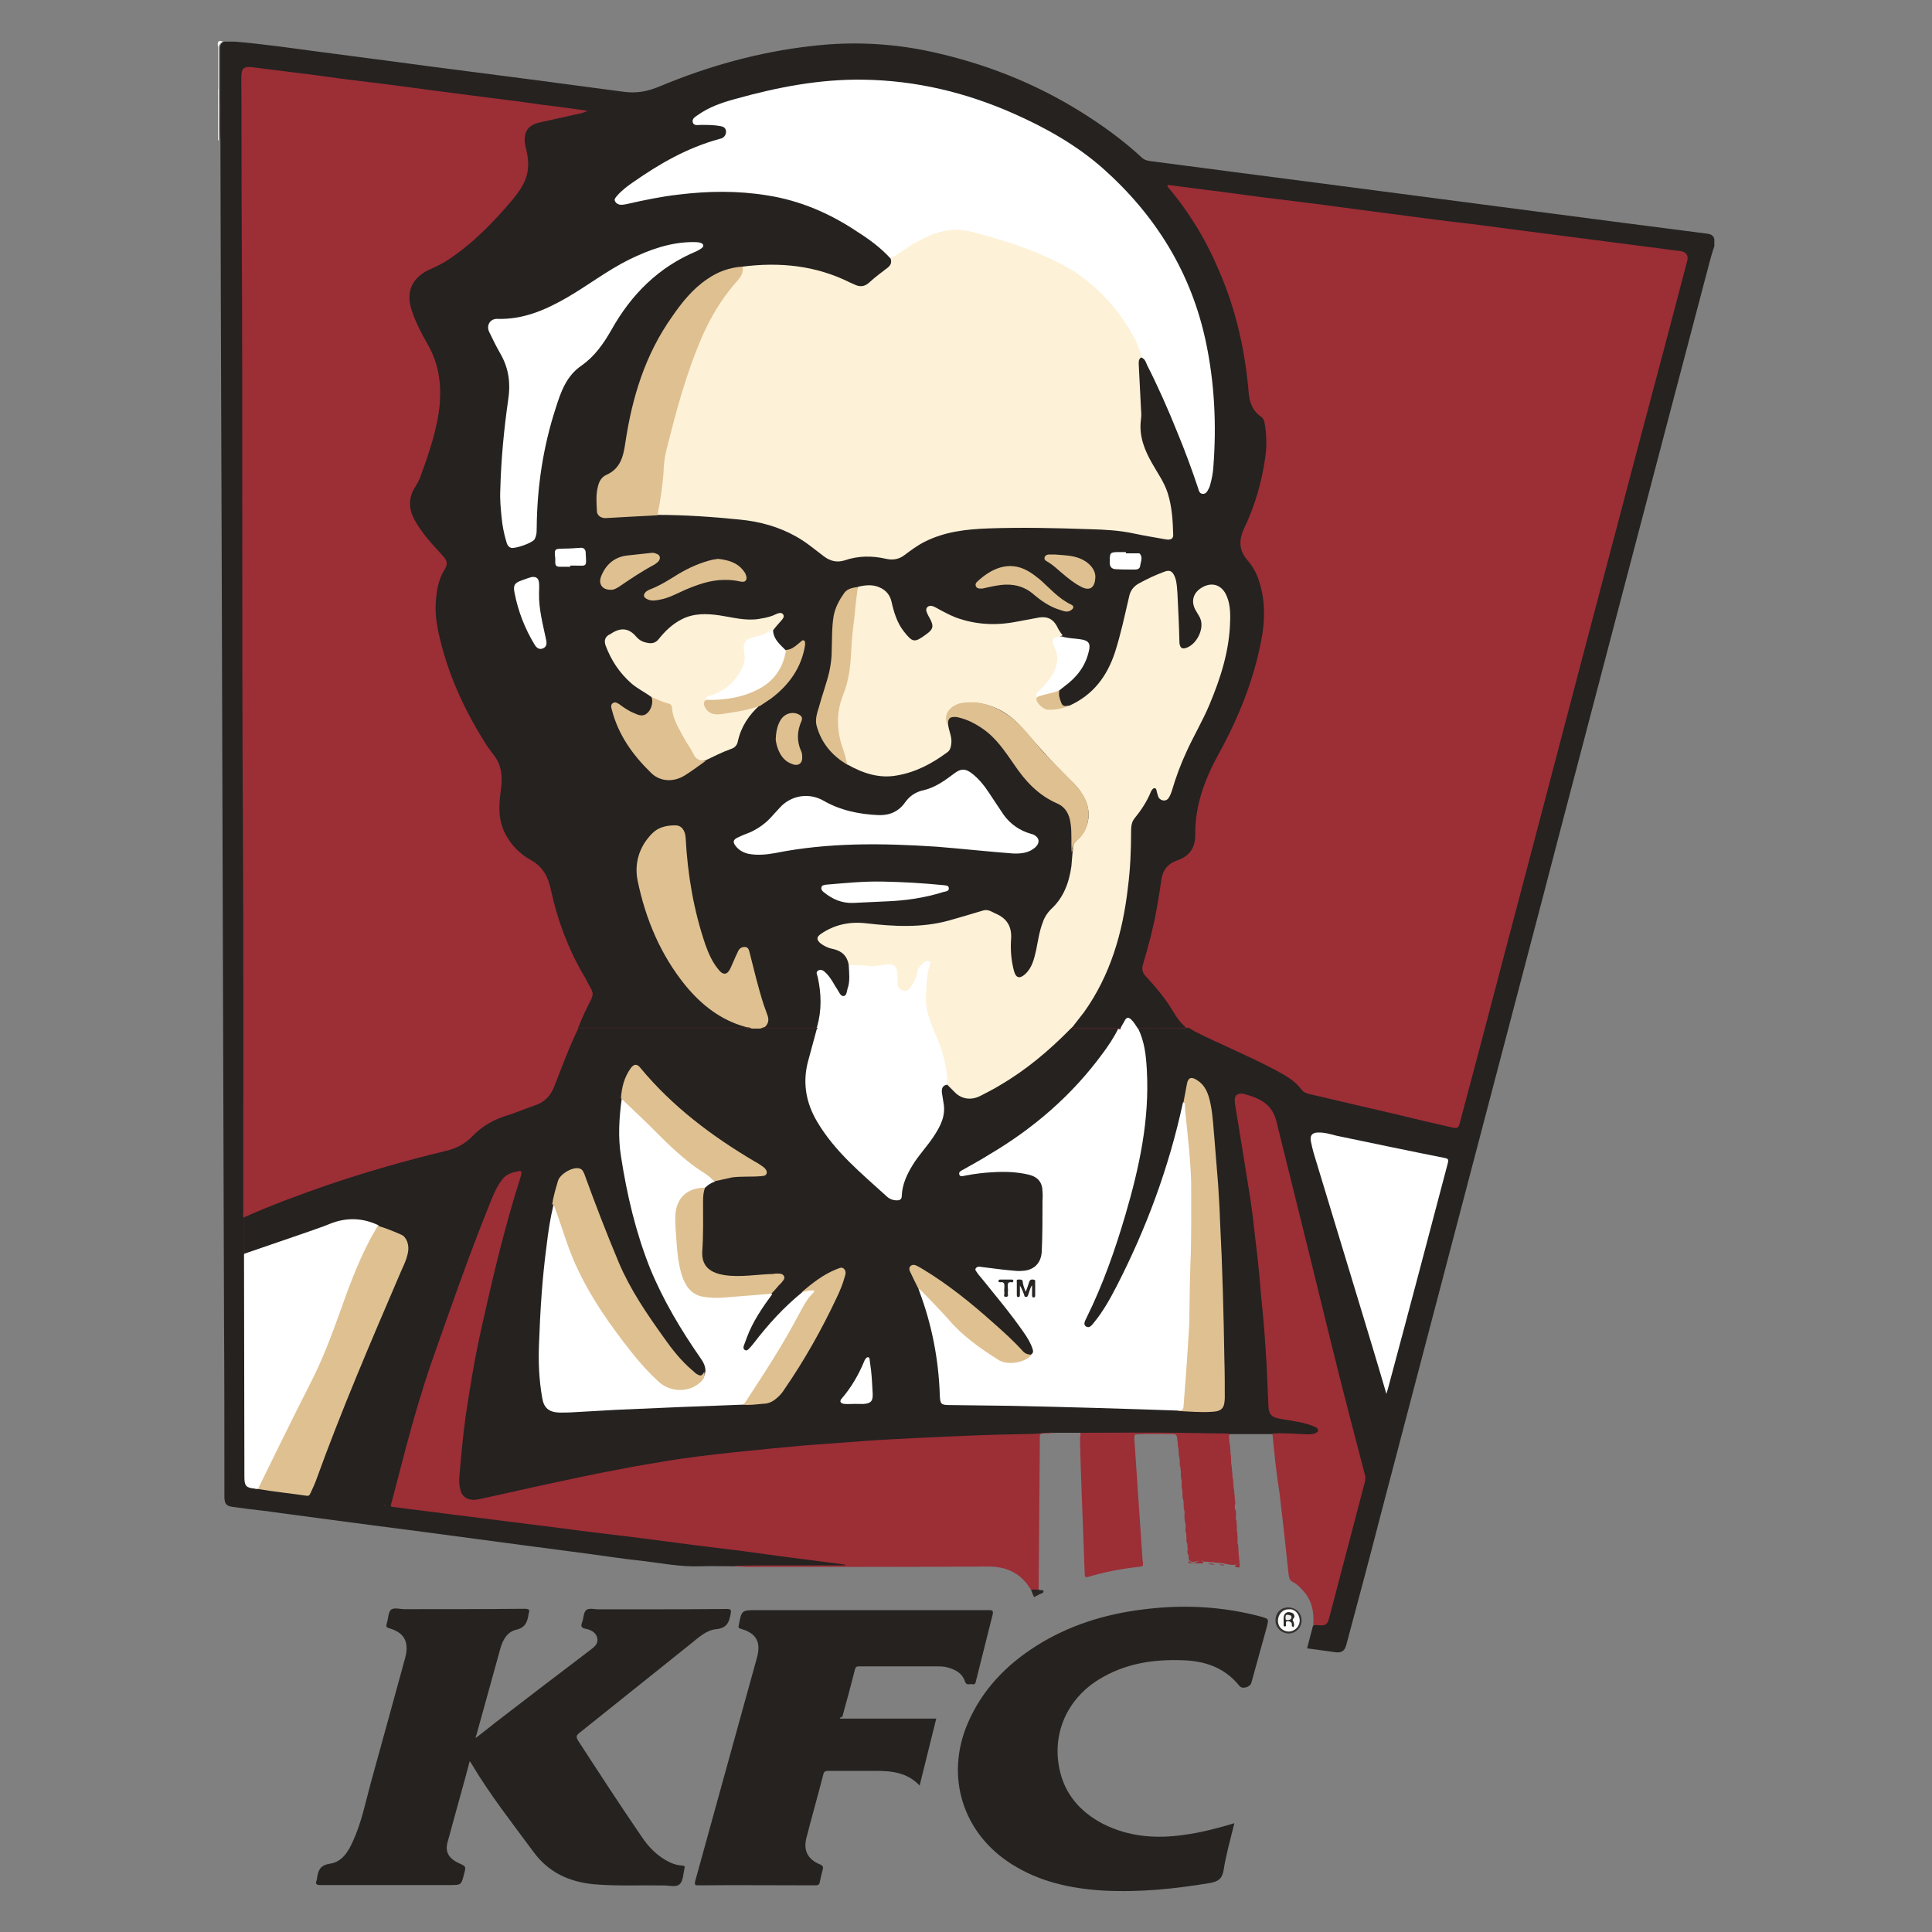 <?xml version="1.0" encoding="UTF-8"?>
<!-- Generator: Adobe Illustrator 25.2.0, SVG Export Plug-In . SVG Version: 6.00 Build 0)  -->
<svg xmlns="http://www.w3.org/2000/svg" xmlns:xlink="http://www.w3.org/1999/xlink" version="1.1" id="Layer_1" x="0px" y="0px" viewBox="0 0 200 200" style="enable-background:new 0 0 200 200;" xml:space="preserve">
<rect x="0" y="0" width="200" height="200" fill="#808080" stroke="none"/>
<style type="text/css">
	.st0{fill:#252220;}
	.st1{fill:#EDEDEC;}
	.st2{fill:#D5D6D4;}
	.st3{fill:#F6F6F5;}
	.st4{fill:#9C2E36;}
	.st5{fill:#343130;}
	.st6{fill:#292624;}
	.st7{fill:#FDF1D7;}
	.st8{fill:#FFFFFF;}
	.st9{fill:#DFC091;}
	.st10{fill:#432425;}
	.st11{fill:#442627;}
	.st12{fill:#442626;}
	.st13{fill:#3D2425;}
	.st14{fill:#492526;}
	.st15{fill:#FBFCFC;}
	.st16{fill:#272422;}
	.st17{fill:#282725;}
	.st18{fill:#2B2927;}
	.st19{fill:#EDECEC;}
</style>
<g>
	<path class="st0" d="M111.84,148.32c-0.9,0-1.8,0-2.71,0c-1.02-0.08-2.05,0.29-3.12,0.25c-1.76-0.08-3.48,0.08-5.25,0.12   c-2.25,0.04-4.55,0.16-6.8,0.29c-2.79,0.16-5.57,0.33-8.36,0.57c-5.25,0.41-10.49,0.86-15.7,1.68c-6.44,0.98-12.79,2.38-19.14,3.81   c-0.57,0.12-1.15,0.33-1.72,0.29c-0.78-0.04-1.27-0.45-1.48-1.19c-0.25-0.94-0.04-1.89,0.04-2.79c0.37-4.35,1.07-8.65,1.97-12.91   c1.19-5.53,2.5-10.99,4.14-16.4c0-0.08,0.04-0.12,0.04-0.2c0.08-0.41,0-0.49-0.37-0.41c-0.66,0.16-1.23,0.53-1.56,1.19   c-0.37,0.7-0.7,1.43-1.02,2.17c-1.27,3.07-2.38,6.19-3.48,9.3c-1.15,3.16-2.25,6.31-3.32,9.51c-0.86,2.58-1.52,5.25-2.21,7.87   c-0.33,1.23-0.7,2.5-0.98,3.77c-0.12,0.57-0.12,0.57,0.45,0.66c3.16,0.41,6.27,0.82,9.43,1.23c3.94,0.49,7.91,1.02,11.85,1.52   c5.04,0.66,10.04,1.31,15.08,1.93c3.12,0.41,6.19,0.82,9.3,1.19c0.25,0.04,0.53,0,0.78,0.25c-0.08,0.16-0.2,0.12-0.33,0.12   c-3.73,0-7.46,0-11.23,0c-0.04,0-0.08,0-0.16,0c-1.15,0-2.34-0.04-3.48,0c-2.05,0.08-4.06-0.33-6.11-0.57   c-1.89-0.2-3.77-0.49-5.62-0.74c-1.89-0.25-3.77-0.49-5.62-0.74c-1.84-0.25-3.73-0.49-5.57-0.74c-1.84-0.25-3.69-0.49-5.53-0.74   c-1.89-0.25-3.77-0.49-5.7-0.74c-1.84-0.25-3.73-0.49-5.57-0.74c-1.84-0.25-3.69-0.49-5.53-0.74c-1.07-0.12-2.17-0.25-3.24-0.41   c-0.61-0.08-0.78-0.37-0.78-1.07c0-6.23,0-12.42-0.04-18.65c-0.12-35.05-0.2-70.09-0.33-105.14c0-5.33-0.04-10.7-0.04-16.03   c0-0.16,0-0.37,0-0.53c-0.08-1.48,0-2.99-0.04-4.47c0-0.29,0-0.57,0-0.82c0-1.39,0-2.83,0-4.22c0-0.33,0.04-0.61,0.45-0.74   c0.37,0,0.74,0,1.07,0c1.6,0.12,3.2,0.33,4.84,0.53c5.16,0.7,10.33,1.35,15.49,2.05c6.68,0.86,13.32,1.72,20,2.62   c1.27,0.16,2.38-0.04,3.57-0.53c5.08-2.13,10.37-3.61,15.86-4.22c4.47-0.53,8.94-0.25,13.32,0.82c5.53,1.31,10.7,3.48,15.45,6.6   c1.89,1.23,3.69,2.58,5.33,4.1c0.29,0.29,0.66,0.37,1.02,0.41c5.74,0.74,11.52,1.52,17.26,2.25c6.27,0.82,12.54,1.64,18.81,2.46   c5.78,0.74,11.52,1.52,17.3,2.25c1.35,0.16,2.75,0.37,4.1,0.53c0.41,0.04,0.74,0.16,0.82,0.61c0,0.25,0,0.45,0,0.7   c-0.41,1.15-0.66,2.34-0.98,3.48c-2.83,10.7-5.62,21.4-8.44,32.1c-2.79,10.7-5.62,21.36-8.4,32.05   c-2.79,10.58-5.53,21.11-8.32,31.69s-5.53,21.11-8.32,31.69c-1.19,4.63-2.42,9.22-3.65,13.81c-0.16,0.57-0.45,0.78-1.02,0.74   c-0.98-0.12-2.01-0.29-3.03-0.41c0.2-0.78,0.41-1.56,0.61-2.34c0.12-0.12,0.29-0.12,0.45-0.12c0.7,0.04,0.86-0.08,1.02-0.74   c0.33-1.31,0.7-2.58,1.02-3.89c0.86-3.32,1.76-6.64,2.62-9.92c0.08-0.33,0.08-0.66,0-0.98c-1.52-5.7-2.95-11.4-4.35-17.09   c-1.11-4.59-2.25-9.22-3.36-13.81c-0.45-1.89-0.94-3.73-1.43-5.62c-0.2-0.9-0.7-1.52-1.48-1.97c-0.49-0.29-1.02-0.53-1.6-0.66   c-0.74-0.16-0.98,0.08-0.9,0.82c0.2,1.27,0.41,2.54,0.61,3.77c0.61,3.57,1.19,7.09,1.6,10.7c0.29,2.46,0.53,4.92,0.74,7.38   c0.2,2.09,0.33,4.18,0.45,6.27c0.08,0.98,0.04,2.01,0.12,2.99c0.08,0.9,0.29,1.23,1.19,1.39c0.94,0.16,1.84,0.29,2.75,0.57   c0.25,0.08,0.49,0.12,0.7,0.25c0.25,0.12,0.45,0.25,0.41,0.53c-0.04,0.29-0.25,0.41-0.49,0.45c-0.49,0.12-1.02,0.12-1.52,0.04   c-0.7-0.08-1.39-0.08-2.09-0.08c-0.2,0-0.41,0-0.61-0.12c-1.48,0-2.99,0-4.47,0c-0.04,0.04-0.12,0.08-0.16,0.12   c-1.76,0.04-3.48,0.16-5.25-0.12c-0.08,0-0.12-0.04-0.2-0.04c-1.31,0-2.62-0.08-3.94,0.04c-1.76,0.16-3.48,0.04-5.25,0.08   C112.25,148.44,112.04,148.44,111.84,148.32z"></path>
	<path class="st1" d="M22.64,9.2c0,1.76,0,3.53,0,5.33H22.6h-0.04c0-1.76,0-3.53,0-5.33C22.6,9.16,22.64,9.16,22.64,9.2z"></path>
	<path class="st2" d="M22.64,9.2H22.6h-0.04c0-1.43,0-2.87,0-4.34c0.04-0.04,0.04-0.04,0.08,0C22.64,6.29,22.64,7.76,22.64,9.2z"></path>
	<path class="st3" d="M22.64,4.85L22.64,4.85h-0.08c-0.04-0.37-0.08-0.74,0.49-0.57C22.89,4.44,22.68,4.61,22.64,4.85z"></path>
	<path class="st4" d="M75.93,162.09c0.82,0,1.64-0.04,2.46-0.04c2.87,0,5.74,0,8.61,0c0.16,0,0.33,0,0.49,0c0-0.04,0-0.04,0-0.08   c-1.89-0.25-3.81-0.49-5.7-0.74c-1.64-0.2-3.28-0.45-4.88-0.66c-1.64-0.2-3.32-0.41-4.96-0.61c-1.89-0.25-3.77-0.49-5.66-0.74   c-1.68-0.2-3.32-0.41-5-0.61c-1.39-0.16-2.75-0.37-4.14-0.53c-1.39-0.16-2.83-0.37-4.22-0.53c-1.6-0.2-3.24-0.41-4.84-0.61   c-1.39-0.16-2.79-0.37-4.18-0.53c-1.07-0.12-2.17-0.29-3.24-0.41c-0.33-0.04-0.2-0.2-0.16-0.37c0.49-1.89,0.98-3.77,1.48-5.66   c0.78-2.95,1.64-5.9,2.62-8.77c1.93-5.49,3.85-11.03,6.03-16.44c0.37-0.94,0.74-1.89,1.39-2.71c0.41-0.53,1.07-0.7,1.68-0.82   c0.37-0.08,0.29,0.29,0.2,0.53c-0.2,0.74-0.45,1.43-0.66,2.17c-1.35,4.51-2.42,9.1-3.44,13.69c-0.66,2.95-1.15,5.94-1.6,8.94   c-0.29,2.13-0.49,4.26-0.66,6.39c-0.04,0.45,0,0.9,0.12,1.31c0.16,0.78,0.9,1.15,1.89,0.94c2.5-0.53,4.96-1.11,7.46-1.64   c3.77-0.82,7.54-1.6,11.35-2.21c2.54-0.45,5.12-0.74,7.71-1.02c2.42-0.25,4.8-0.49,7.21-0.7c2.21-0.16,4.39-0.33,6.6-0.49   c1.72-0.12,3.44-0.2,5.21-0.29c2.66-0.12,5.29-0.25,7.95-0.33c1.23-0.04,2.42-0.04,3.65-0.08c0.82,0,1.64-0.2,2.46-0.08   c-0.41,0-0.78,0.04-1.19,0.04c-0.25,0-0.33,0.08-0.33,0.33c0,0.29,0,0.57,0,0.82c-0.04,5-0.08,10-0.12,15.04   c-0.2,0.2-0.49,0.12-0.74,0.08c-0.98-1.72-2.46-2.5-4.43-2.5c-8.4,0.04-16.85,0.04-25.25,0.04   C76.67,162.13,76.3,162.22,75.93,162.09z"></path>
	<path class="st0" d="M49.24,179.92c0.74-0.57,1.43-1.11,2.09-1.64c3.24-2.5,6.52-5,9.76-7.46c0.41-0.33,0.86-0.61,0.74-1.23   c-0.12-0.61-0.66-0.86-1.19-0.98c-0.49-0.08-0.53-0.29-0.37-0.7c0.16-0.41,0.12-0.98,0.41-1.23c0.29-0.25,0.86-0.08,1.27-0.08   c4.43,0,8.85,0,13.28-0.04c0.41,0,0.49,0.08,0.41,0.49c-0.16,0.86-0.37,1.48-1.48,1.6c-1.02,0.08-1.84,0.86-2.66,1.52   c-3.85,3.07-7.67,6.15-11.52,9.22c-0.33,0.25-0.37,0.41-0.12,0.82c2.13,3.28,4.26,6.56,6.48,9.8c0.78,1.19,1.72,2.17,3.03,2.79   c0.41,0.2,0.82,0.29,1.27,0.33c0.25,0,0.29,0.12,0.2,0.33v0.04c-0.12,0.53-0.12,1.23-0.49,1.56c-0.37,0.33-1.07,0.12-1.6,0.12   c-2.42-0.04-4.84,0.08-7.26-0.12c-2.58-0.25-4.71-1.23-6.27-3.36c-2.17-2.95-4.47-5.86-6.35-9.02c-0.04-0.08-0.12-0.2-0.25-0.37   c-0.25,0.94-0.45,1.76-0.7,2.62c-0.53,1.93-1.07,3.85-1.6,5.82c-0.25,0.94,0.12,1.64,1.19,2.13c0.74,0.33,0.74,0.33,0.53,1.11   c-0.29,1.15-0.29,1.15-1.48,1.15c-4.47,0-8.94,0-13.36,0c-0.49,0-0.57-0.12-0.41-0.53c0.04-0.08,0.04-0.16,0.04-0.25   c0.12-0.78,0.33-1.27,1.31-1.43c1.27-0.16,1.93-1.27,2.42-2.38c0.86-1.89,1.27-3.94,1.8-5.9c1.19-4.26,2.34-8.53,3.53-12.83   c0.08-0.25,0.12-0.49,0.16-0.7c0.2-1.31-0.33-2.13-1.68-2.54c-0.33-0.08-0.45-0.16-0.33-0.53c0.16-0.45,0.12-1.07,0.41-1.39   c0.33-0.29,0.94-0.08,1.43-0.08c4.14,0,8.28,0,12.42-0.04c0.49,0,0.57,0.12,0.41,0.53c0,0.04,0,0.08,0,0.08   c-0.12,0.74-0.33,1.35-1.27,1.56c-0.9,0.2-1.39,1.02-1.64,1.93c-0.82,2.99-1.64,5.94-2.46,8.89   C49.28,179.72,49.24,179.76,49.24,179.92z"></path>
	<path class="st0" d="M86.96,177.91c3.32,0,6.6,0,9.96,0c-0.57,2.34-1.15,4.59-1.72,6.93c-1.27-1.35-2.87-1.52-4.55-1.52   c-1.64,0-3.28,0-4.92,0c-0.25,0-0.41,0.04-0.49,0.33c-0.57,2.21-1.19,4.39-1.76,6.6c-0.33,1.31,0.12,2.21,1.39,2.75   c0.33,0.12,0.37,0.29,0.29,0.57c-0.12,0.41-0.2,0.82-0.29,1.23c-0.04,0.29-0.16,0.37-0.45,0.37c-4.06,0-8.08-0.04-12.13,0   c-0.33,0-0.41-0.04-0.33-0.41c0.94-3.4,1.89-6.85,2.83-10.25c1.19-4.3,2.38-8.61,3.57-12.91c0.45-1.64-0.08-2.54-1.68-2.99   c-0.25-0.08-0.25-0.16-0.2-0.37c0.29-1.56,0.29-1.56,1.89-1.56c6.39,0,12.75,0,19.14,0c1.64,0,3.24,0,4.88,0   c0.33,0,0.45,0.04,0.37,0.45c-0.57,2.3-1.15,4.55-1.72,6.85c-0.04,0.2-0.08,0.45-0.41,0.37c-0.25-0.08-0.57,0.2-0.74-0.29   c-0.29-0.9-1.07-1.27-1.93-1.48c-0.33-0.08-0.7-0.08-1.02-0.08c-2.66,0-5.33,0-7.95,0c-0.25,0-0.41,0-0.49,0.33   c-0.41,1.64-0.86,3.28-1.31,4.92C87,177.71,87,177.79,86.96,177.91z"></path>
	<path class="st0" d="M127.78,188.74c-0.41,1.68-0.86,3.24-1.11,4.84c-0.16,0.94-0.57,1.19-1.43,1.35   c-3.65,0.61-7.3,0.98-11.03,0.78c-3.36-0.2-6.6-0.9-9.51-2.75c-5.04-3.2-6.89-9.06-4.51-14.59c1.48-3.44,3.98-6.03,7.09-7.99   c3.36-2.13,7.09-3.28,11.03-3.77c4.14-0.53,8.2-0.33,12.22,0.74c0.82,0.25,0.82,0.2,0.61,1.07c-0.53,1.93-1.07,3.85-1.6,5.78   c-0.12,0.45-0.94,0.7-1.23,0.33c-1.52-1.89-3.53-2.58-5.82-2.66c-3.12-0.12-6.07,0.33-8.77,2.01c-3.24,2.01-4.8,5.53-4.06,9.18   c0.53,2.66,2.17,4.51,4.51,5.74c2.66,1.35,5.49,1.56,8.36,1.15C124.3,189.72,125.98,189.27,127.78,188.74z"></path>
	<path class="st4" d="M131.72,148.4c1.23-0.08,2.42,0.04,3.65,0.08c0.25,0,0.45,0,0.7-0.08c0.16-0.08,0.37-0.12,0.37-0.33   s-0.16-0.33-0.33-0.37c-0.66-0.29-1.35-0.45-2.09-0.57c-0.53-0.12-1.11-0.16-1.64-0.29c-0.74-0.12-1.02-0.45-1.07-1.19   c-0.08-1.52-0.12-2.99-0.2-4.51c-0.12-1.97-0.25-3.89-0.45-5.86c-0.16-1.48-0.25-2.95-0.41-4.43c-0.16-1.56-0.37-3.07-0.53-4.63   c-0.29-2.42-0.74-4.84-1.11-7.26c-0.25-1.52-0.49-3.03-0.74-4.55c-0.12-0.78-0.04-1.07,0.45-1.19c0.2-0.04,0.37,0,0.53,0.04   c1.19,0.33,2.34,0.78,2.95,1.93c0.37,0.7,0.45,1.48,0.66,2.21c1.07,4.3,2.13,8.61,3.2,12.91c1.39,5.66,2.75,11.31,4.22,16.93   c0.49,1.84,0.94,3.65,1.43,5.49c0.04,0.2,0.04,0.41,0,0.61c-1.23,4.67-2.46,9.39-3.69,14.06c-0.2,0.82-0.41,0.94-1.27,0.82   c-0.12,0-0.25,0-0.41,0c0.12-1.27-0.12-2.46-0.94-3.44c-0.33-0.37-0.66-0.74-1.11-0.98c-0.33-0.16-0.45-0.41-0.49-0.78   c-0.29-2.83-0.61-5.62-0.94-8.44C132.13,152.54,131.92,150.49,131.72,148.4z"></path>
	<path class="st4" d="M111.84,148.32c3.32,0,6.64-0.04,9.96,0c1.8,0.04,3.57,0.04,5.37,0.08c0.12,0.16,0,0.33,0.08,0.49   c0,0.2,0,0.37,0.04,0.57c0.08,0.2,0,0.41,0.08,0.61c0,0.2,0,0.37,0.04,0.57c0.04,0.16,0.04,0.33-0.04,0.49   c-0.08,0.2-0.04,0.37,0.12,0.49c0,0.04,0,0.12,0,0.16c0.08,0.25,0,0.49,0.08,0.7c0,0.16,0,0.37,0.04,0.53   c0.08,0.2,0,0.41,0.08,0.61c0,0.16,0,0.37,0.04,0.53c0.08,0.2,0,0.41,0.08,0.61c0,0.2,0,0.37,0.04,0.57   c0.04,0.16,0.04,0.33-0.04,0.49c-0.08,0.2-0.04,0.37,0.12,0.53c0,0.04,0,0.12,0,0.16c0.04,0.16,0.04,0.33,0,0.49   c-0.08,0.16-0.04,0.33,0.08,0.45c0,0.08,0,0.16,0,0.25c0.04,0.16,0.04,0.33,0,0.49c-0.08,0.16-0.04,0.33,0.08,0.45   c0,0.08,0,0.16,0,0.25c0.04,0.16,0.04,0.33-0.04,0.49c-0.08,0.2-0.04,0.37,0.12,0.49c0,0.04,0,0.12,0,0.16   c0.04,0.16,0.04,0.33-0.04,0.49c-0.08,0.2-0.04,0.37,0.12,0.49c0,0.04,0,0.12,0,0.16c0.08,0.41,0,0.7-0.41,0.82   c-0.37,0.04-0.7-0.04-1.07-0.12c-0.16-0.08-0.37,0-0.53-0.08c-0.16,0-0.33,0-0.45-0.04c-0.25-0.08-0.49,0.04-0.74-0.08   c-0.16,0-0.29,0-0.45,0c-0.16-0.16-0.37-0.12-0.57-0.08c-0.33,0.04-0.74,0.29-0.98-0.2c0-0.16,0-0.37-0.04-0.53   c-0.08-0.2,0-0.41-0.08-0.61c0-0.16,0-0.37-0.04-0.53c-0.08-0.2,0-0.41-0.08-0.61c0-0.16,0-0.33-0.04-0.45   c-0.08-0.16-0.04-0.33,0-0.49c0.08-0.16,0.04-0.33-0.08-0.45c0-0.08,0-0.16,0-0.25c-0.04-0.16-0.04-0.33,0.04-0.49   c0.08-0.2,0.04-0.37-0.12-0.49c0-0.04,0-0.12,0-0.16c-0.08-0.2,0-0.41-0.08-0.61c0-0.16,0-0.33-0.04-0.45   c-0.08-0.2,0-0.41-0.08-0.61c0-0.16,0-0.37-0.04-0.53c-0.04-0.12-0.04-0.29,0.04-0.41c0.12-0.2,0.04-0.37-0.12-0.53   c0-0.04,0-0.12,0-0.16c-0.16-0.25,0.25-0.57-0.08-0.82c0-0.08,0-0.16,0-0.25c-0.08-0.2,0-0.41-0.08-0.61c0-0.16,0-0.29-0.04-0.45   c-0.08-0.2,0-0.41-0.08-0.61c0-0.16,0-0.33-0.04-0.45c-0.08-0.2,0-0.41-0.08-0.61c0-0.04,0-0.08,0-0.08   c-0.08-0.7-0.08-0.7-0.78-0.7c-1.11,0-2.21,0-3.28,0c-0.33,0-0.41,0.08-0.41,0.41c0.25,3.85,0.53,7.67,0.78,11.52   c0.04,0.49,0.04,0.94,0.12,1.43c0.04,0.25,0,0.33-0.29,0.37c-1.8,0.2-3.65,0.53-5.41,1.07c-0.33,0.08-0.29-0.08-0.33-0.29   c-0.08-2.54-0.2-5.12-0.29-7.67c-0.08-2.17-0.16-4.35-0.2-6.48C111.88,148.57,111.84,148.44,111.84,148.32z"></path>
	<path class="st5" d="M132.04,167.75c0-0.78,0.53-1.35,1.31-1.35c0.78,0,1.39,0.57,1.39,1.35c0,0.74-0.61,1.35-1.35,1.35   C132.62,169.06,132.04,168.49,132.04,167.75z"></path>
	<path class="st6" d="M106.75,164.63c0.2-0.16,0.49-0.04,0.74-0.08c0.16,0.12,0.53,0,0.53,0.16c0.04,0.25-0.33,0.25-0.49,0.37   c-0.16,0.08-0.33,0.16-0.49,0.25C106.92,165.08,106.84,164.84,106.75,164.63z"></path>
	<path class="st4" d="M123.03,161.56c0.29,0.33,0.66,0.29,0.94,0.08c0.33-0.2,0.49-0.16,0.61,0.2c-0.41,0-0.86,0-1.27,0   C123.11,161.85,122.99,161.81,123.03,161.56z"></path>
	<path class="st4" d="M127.82,162.17c0.16-0.29,0.45-0.45,0.41-0.82c0.04,0.12,0.08,0.29,0.08,0.41   C128.36,162.34,128.36,162.34,127.82,162.17z"></path>
	<path class="st4" d="M128.11,160c-0.33-0.08-0.45-0.29-0.2-0.57c0.12-0.16,0.12-0.29,0.12-0.45   C128.15,159.3,128.11,159.67,128.11,160z"></path>
	<path class="st4" d="M127.45,151.64c-0.33-0.08-0.45-0.29-0.2-0.57c0.12-0.12,0.08-0.29,0.12-0.45   C127.45,150.94,127.45,151.31,127.45,151.64z"></path>
	<path class="st4" d="M122.62,156.56c0.33,0.08,0.45,0.29,0.2,0.57c-0.12,0.12-0.08,0.29-0.12,0.45   C122.58,157.26,122.62,156.89,122.62,156.56z"></path>
	<path class="st4" d="M127.82,156.48c-0.33-0.08-0.45-0.29-0.2-0.57c0.12-0.12,0.08-0.29,0.12-0.45   C127.86,155.78,127.82,156.11,127.82,156.48z"></path>
	<path class="st4" d="M128.23,161.19c-0.33-0.08-0.45-0.29-0.2-0.57c0.12-0.16,0.12-0.29,0.12-0.45   C128.23,160.49,128.23,160.86,128.23,161.19z"></path>
	<path class="st4" d="M122.33,153.2c0.33,0.08,0.49,0.29,0.2,0.57c-0.08,0.12-0.12,0.2-0.12,0.37   C122.29,153.85,122.33,153.53,122.33,153.2z"></path>
	<path class="st4" d="M128.03,158.73c-0.25-0.04-0.37-0.16-0.2-0.41c0.12-0.16,0.12-0.33,0.12-0.49   C128.07,158.12,128.03,158.4,128.03,158.73z"></path>
	<path class="st4" d="M127.95,157.54c-0.25-0.04-0.37-0.16-0.2-0.41c0.12-0.16,0.12-0.33,0.12-0.49   C127.95,156.93,127.95,157.26,127.95,157.54z"></path>
	<path class="st4" d="M122.74,157.83c0.25,0.04,0.37,0.16,0.2,0.41c-0.12,0.16-0.12,0.33-0.12,0.49   C122.7,158.44,122.74,158.16,122.74,157.83z"></path>
	<path class="st4" d="M122.25,152.21c0.29,0.04,0.37,0.2,0.2,0.41c-0.08,0.12-0.12,0.25-0.12,0.41   C122.21,152.79,122.25,152.5,122.25,152.21z"></path>
	<path class="st4" d="M127.54,152.54c-0.16-0.2-0.04-0.49-0.08-0.7C127.54,152.05,127.54,152.3,127.54,152.54z"></path>
	<path class="st4" d="M125.04,161.89c0.25,0,0.49-0.08,0.74,0.08C125.53,161.97,125.28,161.97,125.04,161.89z"></path>
	<path class="st4" d="M122.12,151.35c0.16,0.2,0.04,0.41,0.08,0.61C122.12,151.76,122.12,151.56,122.12,151.35z"></path>
	<path class="st4" d="M127.62,153.69c-0.16-0.2-0.04-0.41-0.08-0.61C127.66,153.28,127.62,153.48,127.62,153.69z"></path>
	<path class="st4" d="M127.7,154.88c-0.16-0.2-0.04-0.41-0.08-0.61C127.74,154.47,127.74,154.67,127.7,154.88z"></path>
	<path class="st4" d="M122.45,154.67c0.16,0.2,0.04,0.41,0.08,0.61C122.41,155.12,122.41,154.92,122.45,154.67z"></path>
	<path class="st4" d="M122.53,155.78c0.16,0.2,0.04,0.41,0.08,0.61C122.53,156.19,122.53,155.98,122.53,155.78z"></path>
	<path class="st4" d="M127.33,150.08c-0.16-0.2-0.04-0.41-0.08-0.61C127.33,149.63,127.33,149.84,127.33,150.08z"></path>
	<path class="st4" d="M122.82,159.22c0.16,0.2,0.04,0.41,0.08,0.61C122.82,159.63,122.82,159.43,122.82,159.22z"></path>
	<path class="st4" d="M122.04,150.25c0.16,0.2,0.04,0.41,0.08,0.61C122.04,150.7,122.04,150.49,122.04,150.25z"></path>
	<path class="st4" d="M122.94,160.41c0.16,0.2,0.04,0.41,0.08,0.61C122.9,160.82,122.9,160.62,122.94,160.41z"></path>
	<path class="st4" d="M121.96,149.18c0.16,0.2,0.04,0.41,0.08,0.61C121.92,149.59,121.92,149.39,121.96,149.18z"></path>
	<path class="st4" d="M126.22,161.97c0.16,0,0.37-0.08,0.53,0.08C126.55,162.05,126.39,162.05,126.22,161.97z"></path>
	<path class="st4" d="M127.21,148.89c-0.12-0.16-0.04-0.33-0.08-0.49c0.04,0,0.04,0,0.08,0   C127.21,148.57,127.21,148.73,127.21,148.89z"></path>
	<path class="st4" d="M122.7,106.3c-0.49-0.41-0.86-0.94-1.19-1.48c-0.82-1.39-1.84-2.62-2.95-3.81c-0.37-0.41-0.37-0.86-0.2-1.31   c0.53-1.8,1.02-3.61,1.35-5.45c0.2-1.11,0.37-2.17,0.53-3.28c0.16-0.94,0.66-1.56,1.6-1.89c1.31-0.45,1.89-1.31,1.89-2.66   c-0.04-3.03,0.98-5.74,2.42-8.36c2.05-3.73,3.65-7.67,4.43-11.85c0.37-1.93,0.41-3.85-0.16-5.78c-0.25-0.9-0.66-1.72-1.27-2.42   c-0.86-0.98-0.94-2.01-0.41-3.2c1.15-2.38,1.89-4.92,2.25-7.54c0.16-1.15,0.12-2.34-0.08-3.48c-0.04-0.25-0.16-0.53-0.37-0.66   c-0.86-0.57-1.19-1.48-1.27-2.42c-0.37-4.39-1.31-8.61-3.07-12.67c-1.31-3.12-3.03-5.98-5.21-8.57c-0.08-0.08-0.16-0.16-0.12-0.33   c1.6,0.2,3.16,0.41,4.75,0.61c1.68,0.2,3.32,0.45,5,0.66c1.64,0.2,3.28,0.41,4.92,0.61c1.68,0.2,3.32,0.45,5,0.66   c2.17,0.29,4.39,0.57,6.56,0.86c1.89,0.25,3.77,0.49,5.66,0.7c2.17,0.29,4.39,0.57,6.56,0.86c1.93,0.25,3.81,0.49,5.74,0.74   c1.89,0.25,3.77,0.49,5.7,0.74c1.07,0.12,2.13,0.29,3.2,0.41c0.57,0.08,0.86,0.45,0.7,1.02c-0.78,2.99-1.56,5.94-2.34,8.89   c-1.02,3.85-2.05,7.71-3.07,11.56c-1.76,6.68-3.53,13.36-5.29,20.04c-1.93,7.34-3.85,14.67-5.78,22.01   c-1.68,6.31-3.32,12.63-5,18.98c-0.7,2.62-1.39,5.25-2.09,7.87c-0.12,0.45-0.33,0.45-0.7,0.37c-1.8-0.41-3.61-0.82-5.41-1.27   c-3.12-0.74-6.19-1.43-9.3-2.17c-0.37-0.08-0.74-0.2-0.94-0.49c-0.74-0.98-1.76-1.52-2.83-2.09c-2.71-1.43-5.53-2.58-8.24-3.94   c-0.2-0.12-0.41-0.25-0.61-0.37C122.82,106.43,122.74,106.39,122.7,106.3z"></path>
	<path class="st4" d="M59.86,106.47c-0.94,1.93-1.68,3.94-2.46,5.94c-0.37,0.98-0.98,1.68-2.01,2.01c-1.07,0.37-2.09,0.82-3.2,1.15   c-1.23,0.41-2.34,1.07-3.24,2.01c-0.82,0.86-1.8,1.35-2.95,1.6c-4.06,0.98-8.08,2.13-12.05,3.48c-2.95,1.02-5.86,2.09-8.69,3.36   c-0.04,0.04-0.08,0.04-0.08,0c0-13.69,0.04-27.42-0.04-41.11c-0.12-20.7,0-41.4-0.12-62.1c-0.04-4.96,0-9.88-0.04-14.84   c0-0.86,0.25-1.11,1.07-1.02c1.39,0.16,2.83,0.37,4.22,0.53c1.68,0.2,3.32,0.41,5,0.66c1.64,0.2,3.28,0.41,4.92,0.61   c1.68,0.2,3.32,0.45,5,0.66c1.89,0.25,3.77,0.49,5.7,0.74c1.68,0.2,3.32,0.41,5,0.66c1.6,0.2,3.24,0.41,4.96,0.66   c-0.53,0.25-0.98,0.33-1.43,0.41c-1.19,0.29-2.42,0.53-3.65,0.82s-1.68,1.15-1.35,2.54c0.29,1.15,0.41,2.25-0.04,3.36   c-0.29,0.74-0.78,1.39-1.27,2.01c-2.01,2.38-4.14,4.59-6.76,6.31c-0.61,0.41-1.27,0.7-1.97,1.02c-1.76,0.86-2.38,2.3-1.76,4.18   c0.41,1.27,1.02,2.42,1.68,3.57c1.07,1.89,1.39,3.89,1.23,6.07c-0.25,2.71-1.15,5.21-2.05,7.71c-0.12,0.29-0.29,0.61-0.45,0.86   c-0.82,1.23-0.74,2.46,0,3.69c0.74,1.27,1.72,2.34,2.71,3.4c0.61,0.66,0.66,0.94,0.2,1.68c-0.57,0.98-0.74,2.05-0.82,3.16   c-0.12,1.48,0.16,2.87,0.53,4.3c0.98,3.85,2.66,7.38,4.8,10.7c0.29,0.41,0.61,0.82,0.9,1.23c0.66,1.07,0.66,2.21,0.49,3.36   c-0.2,1.52-0.29,2.99,0.45,4.43c0.61,1.19,1.52,2.13,2.66,2.75c1.27,0.7,1.8,1.76,2.09,3.12c0.66,3.07,1.76,6.03,3.36,8.77   c0.29,0.45,0.49,0.94,0.78,1.43c0.25,0.41,0.2,0.74,0,1.15c-0.49,0.94-0.94,1.89-1.31,2.87C59.9,106.35,59.94,106.43,59.86,106.47z   "></path>
	<path class="st7" d="M76.87,27.6c3.85-0.49,7.58-0.12,11.11,1.64c0.16,0.08,0.29,0.12,0.45,0.2c0.57,0.29,1.07,0.25,1.56-0.2   c0.57-0.53,1.23-1.02,1.89-1.52c0.37-0.29,0.45-0.61,0.29-1.02c0.33-0.37,0.78-0.57,1.19-0.86c0.9-0.61,1.84-1.15,2.83-1.6   c1.43-0.66,2.87-0.78,4.39-0.41c2.95,0.74,5.82,1.64,8.57,2.95c1.8,0.86,3.48,1.97,4.92,3.4c1.68,1.72,3.16,3.65,4.02,5.94   c0.12,0.29,0.33,0.57,0.12,0.86c-0.33,0.12-0.33,0.41-0.33,0.7c0.08,1.64,0.16,3.28,0.25,4.92c0.04,0.37,0,0.7-0.04,1.02   c-0.16,1.6,0.41,2.99,1.15,4.3c0.57,1.02,1.27,1.97,1.64,3.12c0.45,1.43,0.53,2.87,0.57,4.35c0,0.37-0.25,0.53-0.74,0.45   c-1.11-0.2-2.21-0.37-3.32-0.61c-1.52-0.33-3.07-0.41-4.63-0.45c-3.48-0.12-6.93-0.2-10.41-0.08c-2.3,0.08-4.55,0.33-6.64,1.39   c-0.74,0.37-1.39,0.86-2.05,1.35c-0.57,0.45-1.19,0.57-1.93,0.41c-1.43-0.33-2.87-0.33-4.3,0.16c-0.78,0.25-1.48,0.08-2.13-0.41   c-0.94-0.7-1.84-1.48-2.87-2.05c-1.8-1.02-3.77-1.56-5.82-1.76c-2.87-0.29-5.74-0.49-8.61-0.49c-0.16-0.16-0.08-0.37-0.04-0.57   c0.29-1.56,0.49-3.12,0.61-4.71c0.08-1.15,0.45-2.25,0.74-3.36c0.45-1.8,0.98-3.65,1.56-5.41c1.02-3.12,2.25-6.15,4.18-8.85   c0.2-0.29,0.41-0.57,0.66-0.86C76.26,29,76.75,28.42,76.87,27.6z"></path>
	<path class="st7" d="M110.81,106.51c-2.21,2.25-4.59,4.26-7.34,5.86c-0.66,0.41-1.35,0.74-2.05,1.11   c-0.94,0.45-1.93,0.29-2.62-0.45c-0.25-0.25-0.45-0.45-0.7-0.7c-0.2-0.29-0.12-0.61-0.16-0.9c-0.25-1.93-0.9-3.73-1.68-5.45   c-0.41-0.94-0.53-1.89-0.49-2.87s0.08-1.97,0.33-2.91c0.04-0.12,0.12-0.33,0-0.41c-0.16-0.12-0.29,0.04-0.45,0.12   c-0.29,0.2-0.45,0.45-0.53,0.78c-0.12,0.61-0.33,1.15-0.74,1.64c-0.25,0.29-0.57,0.45-0.94,0.33c-0.37-0.12-0.57-0.41-0.61-0.82   c-0.04-0.33,0-0.61-0.04-0.94c-0.04-0.74-0.37-1.07-1.11-0.9c-1.15,0.25-2.3,0.04-3.48,0.04c-0.12,0-0.2-0.04-0.33-0.12   c-0.16-0.94-0.7-1.48-1.64-1.68c-0.45-0.08-0.9-0.29-1.27-0.57c-0.45-0.37-0.45-0.66,0-0.98c1.43-0.98,2.99-1.31,4.71-1.11   c2.87,0.33,5.74,0.49,8.57-0.29c1.15-0.33,2.3-0.66,3.48-1.02c0.37-0.12,0.66-0.04,0.98,0.12c0.12,0.08,0.25,0.12,0.41,0.2   c1.11,0.49,1.64,1.31,1.56,2.58c-0.08,1.11,0,2.21,0.29,3.32c0.2,0.78,0.61,0.86,1.19,0.33c0.7-0.66,0.9-1.56,1.11-2.46   c0.2-0.98,0.33-1.97,0.7-2.91c0.16-0.49,0.45-0.94,0.82-1.31c1.31-1.19,1.89-2.75,2.13-4.47c0.04-0.45,0.08-0.94,0.12-1.43   c0.04-0.12,0.04-0.25,0.04-0.37c-0.04-0.37,0.12-0.61,0.41-0.9c1.27-1.15,1.56-2.83,0.78-4.35c-0.29-0.53-0.61-1.02-1.07-1.48   c-1.93-1.84-3.65-3.81-5.41-5.82c-1.31-1.48-2.95-2.46-5.04-2.58c-0.86-0.04-1.64,0.16-2.3,0.7c-0.2,0.16-0.33,0.37-0.33,0.61   c0,0.33,0,0.66,0.04,0.98c0.08,0.66,0.41,1.23,0.33,1.93c-0.04,0.37-0.12,0.74-0.45,0.94c-1.56,1.15-3.24,2.05-5.21,2.38   c-1.84,0.33-3.53-0.25-5.12-1.15c-0.12-0.08-0.2-0.2-0.25-0.37c-0.37-1.39-0.94-2.75-0.86-4.22c0.04-0.74,0.16-1.48,0.37-2.17   c0.08-0.25,0.12-0.49,0.25-0.7c0.66-1.52,0.74-3.12,0.82-4.75c0.08-1.64,0.33-3.24,0.53-4.88c0.04-0.45,0-0.94,0.29-1.31   c0.74-0.16,1.48-0.25,2.21,0.08c0.66,0.29,1.07,0.78,1.23,1.48c0.25,1.11,0.57,2.17,1.27,3.07c0.94,1.19,1.11,1.19,2.34,0.29   c0.74-0.53,0.78-0.86,0.33-1.68c-0.04-0.08-0.12-0.2-0.16-0.29c-0.12-0.29-0.33-0.61-0.04-0.86c0.25-0.2,0.57-0.08,0.86,0.08   c0.66,0.37,1.35,0.74,2.05,1.02c2.01,0.74,4.1,0.86,6.23,0.45c0.82-0.16,1.6-0.29,2.42-0.45c0.86-0.12,1.43,0.16,1.84,0.94   c0.16,0.33,0.33,0.61,0.57,0.9c-0.86,0.45-0.86,0.45-0.49,1.43c0.33,0.9,0.12,1.76-0.33,2.58c-0.37,0.57-0.78,1.15-1.27,1.6   c-0.2,0.2-0.41,0.41-0.37,0.7c0.04,0.7,0.53,1.19,1.23,1.23c0.66,0,1.27-0.2,1.93-0.25c2.46-1.11,3.89-3.03,4.71-5.49   c0.61-1.89,1.02-3.85,1.48-5.82c0.12-0.61,0.49-1.07,1.02-1.35c0.82-0.45,1.68-0.86,2.58-1.19c0.61-0.25,0.9-0.08,1.15,0.57   c0.2,0.53,0.2,1.11,0.25,1.68c0.08,1.6,0.16,3.24,0.2,4.88c0,0.16,0,0.37,0.08,0.53c0.08,0.25,0.29,0.29,0.49,0.25   c1.19-0.29,2.09-2.05,1.56-3.16c-0.12-0.25-0.29-0.49-0.45-0.78c-0.53-0.94-0.25-1.89,0.78-2.42c0.94-0.49,1.84-0.2,2.34,0.74   c0.45,0.9,0.49,1.89,0.45,2.87c-0.08,3.03-0.98,5.82-2.13,8.57c-0.7,1.68-1.64,3.24-2.38,4.88c-0.61,1.31-1.11,2.66-1.52,4.06   c-0.08,0.25-0.16,0.45-0.29,0.66c-0.12,0.25-0.37,0.37-0.61,0.33c-0.25-0.04-0.45-0.2-0.53-0.45c-0.04-0.12-0.08-0.29-0.12-0.41   c-0.04-0.16-0.04-0.41-0.25-0.41c-0.16,0-0.29,0.2-0.37,0.37c-0.41,1.02-1.02,1.93-1.72,2.79c-0.29,0.37-0.33,0.86-0.33,1.31   c0,1.97-0.08,3.89-0.33,5.82c-0.53,4.63-1.8,9.06-4.55,12.91c-0.37,0.49-0.78,0.98-1.15,1.48   C110.98,106.39,110.89,106.43,110.81,106.51z"></path>
	<path class="st8" d="M118.19,37.03c-0.25-1.23-0.86-2.3-1.52-3.32c-0.74-1.19-1.64-2.3-2.62-3.28c-1.15-1.15-2.42-2.13-3.85-2.91   c-3.03-1.64-6.31-2.66-9.63-3.53c-2.17-0.57-4.02,0.12-5.82,1.15c-0.9,0.49-1.64,1.15-2.58,1.6c-0.98-1.07-2.13-1.93-3.36-2.71   c-2.87-1.93-5.98-3.28-9.43-3.81c-3.03-0.49-6.07-0.45-9.1-0.08c-1.8,0.2-3.57,0.57-5.37,0.98c-0.2,0.04-0.41,0.08-0.61,0.08   c-0.25,0-0.49-0.12-0.61-0.33c-0.16-0.25,0.04-0.41,0.16-0.57c0.49-0.57,1.07-1.02,1.68-1.43c2.75-1.93,5.62-3.57,8.89-4.47   c0.08-0.04,0.2-0.04,0.29-0.08c0.33-0.16,0.45-0.41,0.45-0.74c-0.04-0.37-0.33-0.49-0.61-0.53c-0.66-0.12-1.31-0.12-1.97-0.12   c-0.33,0-0.74,0.12-0.86-0.25c-0.12-0.41,0.29-0.61,0.53-0.78c1.15-0.82,2.46-1.27,3.81-1.64c4.39-1.23,8.81-2.09,13.36-2.01   c5.37,0.08,10.53,1.31,15.45,3.48c3.36,1.48,6.56,3.28,9.3,5.7c5.45,4.84,9.14,10.78,10.66,17.95c0.9,4.26,1.11,8.57,0.78,12.91   c-0.04,0.66-0.16,1.27-0.33,1.89c-0.04,0.12-0.08,0.29-0.16,0.41c-0.12,0.25-0.29,0.57-0.61,0.53c-0.33,0-0.41-0.33-0.49-0.61   c-0.66-1.97-1.39-3.94-2.17-5.82c-0.94-2.34-1.97-4.67-3.12-6.93C118.6,37.4,118.48,37.15,118.19,37.03z"></path>
	<path class="st8" d="M116.02,106.39c0.12-0.25,0.29-0.49,0.41-0.74c0.2-0.37,0.41-0.37,0.7-0.08c0.25,0.25,0.41,0.53,0.61,0.82   c0.04,0.04,0.04,0.08,0.08,0.08c0.66,1.35,0.82,2.79,0.9,4.3c0.29,5.16-0.78,10.08-2.21,14.96c-1.07,3.65-2.34,7.26-4.02,10.66   c-0.16,0.33-0.41,0.74-0.04,0.94s0.61-0.2,0.82-0.45c0.94-1.15,1.64-2.42,2.3-3.69c3.12-6.07,5.45-12.38,6.89-19.06   c0.33-0.16,0.29,0.12,0.33,0.29c0.08,0.49,0.12,1.02,0.2,1.52c0.61,4.67,0.57,9.39,0.49,14.06c-0.04,2.38-0.12,4.75-0.2,7.13   c-0.04,1.72-0.2,3.44-0.33,5.12c-0.08,1.02-0.16,2.05-0.25,3.07c-0.04,0.7-0.12,0.78-0.82,0.7c-5.74-0.2-11.48-0.37-17.26-0.49   c-2.13-0.04-4.22-0.04-6.35-0.08c-0.86,0-0.94-0.12-0.98-0.98c-0.12-3.73-0.82-7.34-2.13-10.82c-0.04-0.08-0.04-0.16-0.08-0.25   c0.2-0.08,0.33,0.12,0.45,0.2c0.94,0.9,1.84,1.84,2.71,2.83c1.31,1.48,2.87,2.71,4.51,3.81c1.27,0.86,2.5,0.94,3.77,0.08   c0.08-0.04,0.16-0.08,0.25-0.12c0.2-0.16,0.2-0.33,0.12-0.57c-0.2-0.61-0.53-1.15-0.9-1.68c-1.39-2.01-2.95-3.85-4.47-5.74   c-0.12-0.12-0.25-0.29-0.33-0.41c-0.08-0.16-0.33-0.33-0.16-0.53c0.12-0.16,0.37-0.16,0.53-0.12c1.07,0.12,2.13,0.29,3.16,0.37   c0.37,0.04,0.74,0.08,1.07,0.04c1.19-0.04,1.97-0.74,2.05-1.97c0.08-1.76,0.08-3.53,0.08-5.29c0-0.29,0.04-0.57,0-0.9   c0-0.98-0.45-1.56-1.43-1.8c-1.23-0.29-2.46-0.33-3.73-0.25c-0.9,0.04-1.84,0.16-2.75,0.33c-0.25,0.04-0.61,0.2-0.7-0.08   c-0.12-0.33,0.29-0.45,0.49-0.57c0.86-0.49,1.76-0.98,2.62-1.52c4.59-2.71,8.57-6.15,11.72-10.45c0.61-0.82,1.19-1.68,1.64-2.62   C115.98,106.51,115.94,106.43,116.02,106.39z"></path>
	<path class="st8" d="M76.87,145.41c-4.34,0.16-8.69,0.33-12.99,0.53c-1.48,0.08-2.95,0.16-4.43,0.25   c-0.53,0.04-1.07,0.04-1.56,0.04c-1.07-0.04-1.6-0.49-1.76-1.52c-0.33-1.84-0.41-3.73-0.33-5.62c0.12-3.4,0.33-6.76,0.78-10.12   c0.16-1.39,0.37-2.79,0.7-4.18c0.08-0.25,0.2-0.25,0.29-0.04c0.16,0.33,0.29,0.7,0.41,1.07c0.41,1.31,0.86,2.62,1.35,3.89   c0.9,2.34,2.13,4.55,3.57,6.6c0.61,0.9,1.31,1.72,1.89,2.66c0.37,0.61,0.9,1.11,1.39,1.64c0.82,0.94,1.6,1.93,2.62,2.66   c1.11,0.82,2.99,0.61,3.89-0.45c0.2-0.25,0.25-0.53,0.33-0.82c0.04-0.53-0.2-0.98-0.49-1.39c-2.05-2.95-3.89-6.03-5.25-9.35   c-1.48-3.73-2.38-7.58-2.99-11.52c-0.33-2.01-0.2-4.06,0.08-6.07c0.25-0.04,0.37,0.16,0.49,0.29c1.64,1.68,3.36,3.24,5,4.92   c1.15,1.15,2.54,2.01,3.81,2.99c0.16,0.12,0.41,0.16,0.33,0.45c-0.37,0.12-0.7,0.33-0.98,0.61c-0.29,0.16-0.57,0.2-0.9,0.25   c-1.19,0.29-1.97,1.07-2.01,2.3c-0.08,2.17,0.08,4.3,0.66,6.44c0.04,0.12,0.08,0.2,0.12,0.33c0.49,1.39,1.56,1.93,2.99,1.97   c1.39,0,2.79-0.12,4.18-0.25c0.49-0.04,0.94-0.04,1.43-0.12c0.16-0.04,0.33,0,0.45,0.12c-1.02,1.39-2.01,2.83-2.62,4.47   c-0.08,0.25-0.2,0.53-0.29,0.78c-0.08,0.2-0.12,0.41,0.08,0.53c0.2,0.12,0.33-0.04,0.45-0.16c0.16-0.16,0.33-0.37,0.49-0.57   c1.48-1.93,3.12-3.73,5-5.25c0.33-0.25,0.7-0.29,1.07-0.29c0.33,0,0.45,0.2,0.25,0.45c-1.56,1.89-2.42,4.14-3.69,6.19   c-0.86,1.39-1.76,2.79-2.71,4.14c-0.2,0.29-0.37,0.53-0.53,0.82C77.28,145.25,77.12,145.37,76.87,145.41z"></path>
	<path class="st8" d="M87.86,99.91c0.66,0,1.27-0.04,1.93,0.08c0.61,0.08,1.27-0.04,1.89-0.16c0.74-0.12,1.19,0.2,1.23,0.94   c0,0.33,0,0.66,0,0.98c0,0.37,0.16,0.66,0.49,0.78c0.33,0.12,0.66,0,0.86-0.33c0.37-0.49,0.61-1.02,0.7-1.64   c0.04-0.37,0.61-0.98,0.98-1.07c0.29-0.04,0.45,0.04,0.33,0.37c-0.37,1.02-0.33,2.09-0.41,3.16c-0.12,1.39,0.41,2.66,0.94,3.94   c0.74,1.68,1.27,3.44,1.27,5.33c-0.41,0.04-0.61,0.29-0.57,0.78c0.04,0.33,0.12,0.7,0.16,1.02c0.29,1.43-0.33,2.54-1.07,3.65   c-0.66,0.98-1.48,1.84-2.09,2.83c-0.61,0.98-1.11,2.05-1.15,3.24c0,0.33-0.2,0.45-0.49,0.45c-0.45,0-0.82-0.16-1.11-0.45   c-2.62-2.38-5.33-4.59-7.17-7.71c-1.19-2.01-1.52-4.14-0.9-6.35c0.29-1.11,0.61-2.21,0.9-3.32c-0.04-0.04-0.04-0.04-0.04-0.08   l0.04-0.04c0.49-1.72,0.45-3.4,0.08-5.12c-0.04-0.25-0.29-0.57,0.08-0.74c0.29-0.16,0.57,0.08,0.78,0.29   c0.53,0.53,0.82,1.19,1.23,1.8c0.16,0.25,0.29,0.61,0.61,0.57c0.29-0.08,0.29-0.45,0.37-0.74C88.02,101.59,87.9,100.73,87.86,99.91   z"></path>
	<path class="st8" d="M26.7,154.14c-0.12,0-0.25,0-0.33-0.04c-0.9-0.08-1.07-0.29-1.07-1.19c0-7.71-0.04-15.37-0.04-23.08   c0.04-0.12,0.16-0.08,0.25-0.12c1.89-0.66,3.73-1.27,5.62-1.93c1.02-0.37,2.09-0.7,3.07-1.11c1.68-0.66,3.32-0.61,4.96,0.16   c0.12,0.16,0,0.29-0.08,0.41c-1.31,2.05-2.13,4.3-2.99,6.56c-0.74,1.84-1.39,3.77-2.01,5.66c-0.12,0.41-0.29,0.78-0.49,1.19   c-1.31,2.62-2.62,5.21-3.89,7.83c-0.82,1.72-1.68,3.4-2.5,5.12C26.99,153.77,26.94,154.02,26.7,154.14z"></path>
	<path class="st8" d="M143.52,144.3c-0.98-3.36-1.97-6.6-2.95-9.84c-1.52-5.04-3.07-10.08-4.59-15.13c-0.12-0.41-0.2-0.82-0.29-1.23   c-0.08-0.53,0.12-0.82,0.66-0.86c0.7-0.04,1.35,0.16,2.01,0.33c3.73,0.78,7.46,1.56,11.19,2.3c0.41,0.08,0.41,0.2,0.33,0.53   c-2.01,7.62-4.02,15.25-6.07,22.87C143.73,143.56,143.65,143.89,143.52,144.3z"></path>
	<path class="st8" d="M51.79,50.72c0.08-3.12,0.37-6.23,0.82-9.35c0.25-1.6,0.08-3.16-0.74-4.63c-0.45-0.78-0.86-1.6-1.23-2.38   c-0.33-0.7,0.12-1.39,0.86-1.35c2.62,0.08,4.92-0.9,7.13-2.17c2.21-1.27,4.26-2.87,6.52-3.98c2.09-1.02,4.26-1.8,6.6-1.8   c0.25,0,0.53,0,0.78,0.08c0.33,0.12,0.37,0.37,0.08,0.57c-0.16,0.12-0.33,0.2-0.49,0.29c-3.94,1.64-6.76,4.47-8.81,8.12   c-0.82,1.43-1.72,2.75-3.12,3.73c-1.56,1.07-2.13,2.71-2.66,4.39c-1.31,4.02-1.93,8.16-1.97,12.38c0,0.29,0,0.57-0.08,0.86   c-0.04,0.12-0.08,0.25-0.16,0.37c-0.25,0.37-2.01,0.98-2.42,0.86c-0.33-0.12-0.41-0.37-0.49-0.66c-0.25-0.82-0.41-1.68-0.49-2.54   C51.83,52.61,51.74,51.66,51.79,50.72z"></path>
	<path class="st8" d="M104.83,88.35c-2.62-0.2-5.25-0.49-7.87-0.7c-5.62-0.37-11.19-0.45-16.72,0.66c-0.9,0.16-1.8,0.25-2.75,0.08   c-0.53-0.12-0.98-0.37-1.31-0.78c-0.37-0.45-0.29-0.7,0.25-0.94c0.41-0.2,0.86-0.37,1.27-0.53c0.86-0.41,1.6-0.94,2.21-1.64   c0.29-0.33,0.57-0.61,0.86-0.94c1.15-1.23,2.95-1.52,4.43-0.7c1.76,1.02,3.69,1.43,5.74,1.52c1.15,0.04,2.09-0.37,2.75-1.31   c0.49-0.7,1.15-1.11,1.93-1.27c1.23-0.29,2.21-1.02,3.2-1.76c0.66-0.49,1.11-0.49,1.76,0c0.7,0.53,1.27,1.23,1.76,1.97   c0.53,0.78,1.02,1.56,1.56,2.34c0.7,0.98,1.68,1.64,2.83,1.97c0.12,0.04,0.2,0.04,0.33,0.12c0.53,0.29,0.61,0.78,0.16,1.23   C106.55,88.31,105.69,88.39,104.83,88.35z"></path>
	<path class="st7" d="M67.44,72.16c-0.66-0.49-1.43-0.86-2.05-1.39c-1.27-1.11-2.13-2.42-2.71-3.98c-0.16-0.49-0.04-0.86,0.41-1.11   h0.04c0.98-0.7,1.89-0.78,2.75,0.25c0.25,0.29,0.57,0.49,0.94,0.57c0.57,0.16,1.02,0.12,1.39-0.37c0.66-0.82,1.39-1.52,2.34-2.01   c1.27-0.66,2.62-0.61,3.98-0.41c1.31,0.2,2.62,0.57,3.98,0.37c0.49-0.08,0.94-0.16,1.43-0.33c0.2-0.08,0.37-0.16,0.57-0.25   c0.2-0.04,0.41-0.12,0.57,0.12c0.12,0.2,0,0.37-0.12,0.53c-0.33,0.37-0.66,0.74-0.94,1.11c-0.61,0.45-1.35,0.66-2.09,0.86   c-0.74,0.2-0.98,0.49-0.82,1.23c0.16,0.86,0,1.6-0.45,2.34c-0.7,1.15-1.68,1.93-2.95,2.38c-0.25,0.08-0.49,0.12-0.53,0.41   c-0.25,0.57,0.08,1.15,0.78,1.23c0.53,0.08,1.07-0.04,1.6-0.12c0.9-0.12,1.84-0.29,2.71-0.61c0.12-0.04,0.29-0.12,0.41,0   c-1.15,1.02-1.97,2.25-2.3,3.77c-0.08,0.41-0.33,0.66-0.7,0.78c-0.94,0.33-1.8,0.78-2.66,1.19c-0.57,0.16-0.94,0.04-1.27-0.45   c-0.74-1.19-1.48-2.38-2.01-3.65c-0.16-0.37-0.29-0.74-0.33-1.15c-0.04-0.37-0.2-0.57-0.57-0.7   C68.39,72.69,67.85,72.53,67.44,72.16z"></path>
	<path class="st9" d="M26.7,154.14c1.8-3.65,3.57-7.3,5.41-10.9c1.23-2.38,2.17-4.88,3.07-7.38c0.86-2.46,1.76-4.88,2.95-7.21   c0.29-0.61,0.66-1.15,0.98-1.76c0.82,0.25,1.64,0.57,2.46,0.94c0.53,0.25,0.82,1.07,0.66,1.84c-0.16,0.86-0.61,1.64-0.94,2.46   c-2.99,6.97-5.98,13.94-8.57,21.11c-0.16,0.45-0.37,0.86-0.57,1.31c-0.08,0.2-0.16,0.33-0.41,0.29   C30.06,154.59,28.38,154.43,26.7,154.14z"></path>
	<path class="st9" d="M76.87,27.6c0.16,0.86-0.49,1.39-0.94,1.93c-1.31,1.56-2.34,3.28-3.16,5.12c-1.72,3.89-2.79,7.95-3.81,12.05   c-0.2,0.78-0.25,1.6-0.29,2.42c-0.12,1.43-0.33,2.83-0.61,4.22c-1.76,0.08-3.53,0.2-5.29,0.29c-0.53,0.04-0.98-0.25-0.98-0.74   c-0.04-0.86-0.12-1.72,0.12-2.58c0.12-0.49,0.37-0.94,0.86-1.15c1.48-0.66,1.76-1.93,1.97-3.36c0.7-4.67,2.05-9.1,4.84-13.03   c1.02-1.48,2.13-2.87,3.65-3.89C74.29,28.14,75.52,27.68,76.87,27.6z"></path>
	<path class="st9" d="M77.16,106.3c-2.54-0.7-4.51-2.25-6.15-4.22c-2.62-3.2-4.18-6.93-5-10.9c-0.37-1.8,0.16-3.57,1.52-4.92   c0.66-0.66,1.52-0.82,2.38-0.82c0.66,0,1.02,0.53,1.07,1.31c0.2,3.77,0.82,7.46,2.05,11.07c0.33,0.9,0.7,1.76,1.31,2.5   c0.53,0.7,0.98,0.61,1.31-0.16c0.25-0.53,0.45-1.07,0.7-1.56c0.12-0.33,0.33-0.57,0.74-0.57s0.45,0.37,0.53,0.66   c0.45,1.76,0.86,3.53,1.43,5.29c0.12,0.37,0.29,0.78,0.41,1.15c0.16,0.45,0.08,0.86-0.29,1.19c-0.08,0.16-0.29,0.08-0.41,0.16   c-0.33,0-0.61,0-0.94,0C77.61,106.39,77.32,106.51,77.16,106.3z"></path>
	<path class="st9" d="M121.84,146.06c0.66-0.08,0.66-0.08,0.7-0.74c0.16-2.09,0.33-4.22,0.45-6.31c0.04-0.61,0.08-1.23,0.12-1.84   c0.04-2.09,0.04-4.18,0.12-6.27c0.12-2.79,0.08-5.57,0.08-8.36c-0.04-1.97-0.25-3.94-0.45-5.9c-0.08-0.74-0.16-1.48-0.2-2.21   c0-0.08,0.08-0.29-0.16-0.25c0.12-0.66,0.25-1.31,0.37-1.97c0.12-0.66,0.45-0.78,1.02-0.41c0.94,0.57,1.23,1.52,1.43,2.5   c0.25,1.23,0.29,2.5,0.41,3.73c0.12,1.52,0.25,3.07,0.37,4.59c0.08,1.27,0.16,2.54,0.2,3.81c0.25,4.8,0.37,9.59,0.45,14.39   c0.04,1.31,0.04,2.62,0.04,3.94c-0.04,0.94-0.25,1.35-1.35,1.39C124.22,146.23,123.03,146.11,121.84,146.06z"></path>
	<path class="st9" d="M72.9,142.01c0.16,0.66-0.29,1.02-0.74,1.35c-1.19,0.82-2.87,0.66-3.94-0.29c-1.02-0.94-1.97-1.97-2.83-3.07   c-2.21-2.79-4.26-5.7-5.74-8.94c-0.78-1.68-1.31-3.48-1.93-5.25c-0.12-0.33-0.25-0.66-0.37-1.02c-0.08-0.25-0.12-0.08-0.2-0.04   c0.12-0.86,0.37-1.68,0.61-2.5c0.2-0.7,1.43-1.43,2.13-1.31c0.37,0.04,0.49,0.33,0.61,0.61c1.11,3.07,2.3,6.15,3.57,9.18   c1.19,2.79,2.87,5.25,4.63,7.71c0.86,1.23,1.8,2.42,2.95,3.4c0.12,0.12,0.25,0.2,0.37,0.33C72.53,142.5,72.65,142.46,72.9,142.01z"></path>
	<path class="st9" d="M73.92,122.29c-0.49-0.57-1.15-0.94-1.76-1.35c-1.43-1.02-2.71-2.21-3.94-3.44c-1.27-1.31-2.62-2.54-3.94-3.81   c0.08-1.11,0.33-2.17,1.02-3.12c0.33-0.45,0.66-0.45,0.98-0.04c3.32,4.02,7.42,7.09,11.85,9.71c0.33,0.16,0.61,0.37,0.9,0.57   c0.2,0.16,0.41,0.41,0.33,0.66c-0.08,0.29-0.37,0.25-0.61,0.29c-0.98,0.08-1.97,0-2.95,0.12C75.19,122,74.58,122.17,73.92,122.29z"></path>
	<path class="st9" d="M98.1,75.11c-0.12-0.25-0.16-0.53-0.16-0.78c-0.04-0.7,0.74-1.43,1.64-1.56c2.05-0.33,3.77,0.45,5.33,1.68   c1.27,1.02,2.17,2.42,3.28,3.61c1.07,1.15,2.21,2.17,3.24,3.32c0.98,1.11,1.52,2.34,1.15,3.85c-0.16,0.74-0.53,1.35-1.11,1.8   c-0.33,0.29-0.53,0.57-0.45,0.98c0,0.08-0.04,0.16-0.08,0.2c-0.08-0.98,0.04-2.01-0.12-2.99c-0.12-0.94-0.53-1.68-1.39-2.05   c-1.97-0.86-3.32-2.34-4.47-4.06c-0.94-1.35-1.84-2.71-3.2-3.65c-0.82-0.57-1.68-1.02-2.71-1.23   C98.31,74.17,98.15,74.33,98.1,75.11z"></path>
	<path class="st9" d="M79.82,133.93c-1.52,0.12-3.07,0.25-4.59,0.37c-0.86,0.08-1.72,0.08-2.54-0.08c-1.19-0.25-1.76-1.15-2.09-2.17   c-0.37-1.15-0.49-2.34-0.57-3.53c-0.04-0.86-0.16-1.72-0.12-2.58c0.04-1.89,1.19-2.99,3.07-2.99c-0.16,0.45-0.2,0.9-0.2,1.39   c0,1.72,0.04,3.44-0.08,5.16c-0.12,1.72,1.02,2.3,2.3,2.5c1.68,0.25,3.36-0.08,5.04-0.12c0.08,0,0.16-0.04,0.25-0.04   c0.33,0,0.7-0.04,0.86,0.25c0.16,0.29-0.12,0.49-0.29,0.74C80.48,133.15,80.23,133.6,79.82,133.93z"></path>
	<path class="st9" d="M67.44,72.16c0.61,0.25,1.19,0.53,1.84,0.7c0.25,0.08,0.29,0.29,0.29,0.45c0.08,1.19,0.74,2.13,1.27,3.16   c0.29,0.53,0.7,1.02,0.94,1.6c0.29,0.57,0.7,0.7,1.27,0.7c-0.7,0.49-1.39,1.02-2.13,1.48c-1.15,0.74-2.58,0.7-3.53-0.25   c-1.89-1.84-3.4-3.94-4.06-6.56c-0.08-0.25-0.12-0.49,0.12-0.66c0.25-0.16,0.45,0,0.66,0.12c0.49,0.37,0.98,0.7,1.56,0.94   c0.45,0.2,0.9,0.37,1.31,0C67.44,73.47,67.65,72.65,67.44,72.16z"></path>
	<path class="st9" d="M76.87,145.41c0.08-0.08,0.2-0.12,0.25-0.2c1.93-2.95,3.89-5.94,5.53-9.06c0.45-0.82,0.86-1.68,1.56-2.34   c0.04-0.04,0.04-0.12,0.12-0.2c-0.49-0.08-0.94,0.08-1.35,0.16c1.11-0.94,2.25-1.84,3.61-2.38c0.25-0.08,0.53-0.29,0.78-0.04   c0.25,0.25,0.16,0.57,0.08,0.82c-0.2,0.74-0.49,1.43-0.82,2.13c-1.56,3.32-3.36,6.52-5.45,9.55c-0.25,0.41-0.57,0.74-0.94,1.02   c-0.37,0.29-0.78,0.45-1.27,0.45C78.31,145.37,77.61,145.49,76.87,145.41z"></path>
	<path class="st9" d="M106.79,140.24c-0.61,0.82-2.5,1.15-3.44,0.53c-1.89-1.19-3.69-2.46-5.16-4.18c-0.9-1.02-1.89-2.01-2.83-2.99   c-0.08-0.08-0.16-0.12-0.29-0.2c-0.29-0.57-0.57-1.15-0.86-1.76c-0.08-0.16-0.12-0.37,0-0.53c0.16-0.2,0.41-0.2,0.61-0.12   c0.25,0.12,0.49,0.25,0.74,0.41c2.58,1.56,4.96,3.48,7.21,5.49c1.11,0.98,2.17,1.93,3.16,3.03   C106.18,140.16,106.47,140.24,106.79,140.24z"></path>
	<path class="st9" d="M88.8,60.76c-0.12,0.98-0.25,1.93-0.33,2.91c-0.12,1.11-0.29,2.21-0.33,3.32c-0.08,1.64-0.2,3.28-0.82,4.84   c-0.78,1.89-0.74,3.81-0.04,5.74c0.2,0.53,0.29,1.07,0.45,1.6c-1.6-0.94-2.71-2.25-3.2-4.06c-0.16-0.61,0.04-1.27,0.25-1.93   c0.33-1.23,0.78-2.42,1.07-3.65c0.16-0.74,0.25-1.48,0.25-2.21c0.04-1.19,0-2.38,0.2-3.57c0.16-0.82,0.53-1.56,1.02-2.25   C87.61,60.97,88.18,60.85,88.8,60.76z"></path>
	<path class="st8" d="M73.14,72.45c-0.16-0.29,0.08-0.33,0.29-0.41c1.68-0.49,2.87-1.6,3.53-3.2c0.16-0.41,0.16-0.86,0.08-1.31   c-0.16-0.94,0.04-1.31,0.94-1.56c0.61-0.16,1.19-0.29,1.72-0.66c0.08-0.04,0.2-0.2,0.33-0.04c0.04,0.9,0.7,1.43,1.27,2.01   c0.29,0.16,0.12,0.41,0.08,0.61c-0.41,1.48-1.23,2.66-2.58,3.44c-1.6,0.9-3.32,1.27-5.16,1.23C73.47,72.57,73.31,72.61,73.14,72.45   z"></path>
	<path class="st8" d="M91.34,91.26c2.13,0.04,4.22,0.16,6.31,0.37c0.25,0.04,0.57,0,0.57,0.33c0.04,0.29-0.33,0.33-0.53,0.37   c-1.93,0.61-3.89,0.9-5.94,0.98c-1.15,0.04-2.3,0.12-3.44,0.16c-1.15,0.04-2.13-0.37-3.03-1.11c-0.16-0.12-0.29-0.29-0.25-0.49   c0.04-0.25,0.29-0.25,0.49-0.29C87.45,91.42,89.37,91.22,91.34,91.26z"></path>
	<path class="st9" d="M73.14,72.45c1.93,0.04,3.81-0.25,5.53-1.19c1.48-0.82,2.34-2.09,2.66-3.73c0-0.08,0-0.16,0-0.25   c0.61,0,1.02-0.41,1.48-0.78c0.12-0.08,0.25-0.29,0.41-0.2s0.12,0.29,0.12,0.49c-0.37,2.34-1.68,4.14-3.53,5.53   c-0.37,0.25-0.74,0.49-1.11,0.74c-1.27,0.45-2.62,0.66-3.98,0.86c-0.86,0.12-1.43-0.08-1.76-0.74   C72.81,72.86,72.81,72.61,73.14,72.45z"></path>
	<path class="st9" d="M74.33,57.85c1.02,0.12,2.01,0.37,2.66,1.27c0.08,0.12,0.16,0.2,0.2,0.33c0.08,0.2,0.16,0.45,0,0.66   c-0.16,0.16-0.37,0.12-0.61,0.08c-0.49-0.12-1.02-0.16-1.56-0.16c-1.48,0-2.83,0.49-4.18,1.07c-0.82,0.37-1.64,0.82-2.54,0.98   c-0.41,0.08-0.86,0.16-1.27-0.04c-0.45-0.2-0.49-0.49-0.12-0.82c0.12-0.08,0.25-0.16,0.37-0.2c1.07-0.41,2.01-1.02,2.95-1.6   c1.11-0.66,2.3-1.19,3.53-1.48C74,57.89,74.17,57.89,74.33,57.85z"></path>
	<path class="st9" d="M104.25,60.52c-0.82,0-1.6,0.2-2.38,0.37c-0.12,0.04-0.25,0.04-0.37,0.04c-0.2,0-0.37-0.04-0.45-0.2   c-0.12-0.2-0.04-0.37,0.08-0.49c1.43-1.35,3.28-2.25,5.25-1.15c0.45,0.25,0.86,0.57,1.27,0.9c1.02,0.9,1.93,1.97,3.2,2.58   c0.37,0.16,0.33,0.41,0,0.61c-0.37,0.25-0.74,0.08-1.11-0.04c-1.11-0.33-2.01-0.98-2.87-1.72C106.1,60.8,105.24,60.52,104.25,60.52   z"></path>
	<path class="st8" d="M107.37,72.16c-0.25-0.33,0.04-0.49,0.2-0.66c0.53-0.49,1.02-1.07,1.39-1.68c0.49-0.9,0.7-1.8,0.2-2.79   c-0.41-0.82-0.2-1.15,0.74-1.15c0.61,0.2,1.27,0.2,1.89,0.29c0.94,0.12,1.15,0.45,0.9,1.35c-0.37,1.52-1.27,2.62-2.5,3.53   c-0.2,0.16-0.37,0.29-0.57,0.45C108.97,71.95,108.19,72.08,107.37,72.16z"></path>
	<path class="st8" d="M55.8,61.38c-0.04,1.68,0.41,3.28,0.74,4.88c0.08,0.37,0.04,0.7-0.33,0.86c-0.37,0.16-0.66-0.04-0.86-0.37   c-1.02-1.68-1.72-3.48-2.09-5.41c-0.16-0.78,0.04-1.02,0.78-1.27c0.33-0.12,0.66-0.25,0.98-0.33c0.49-0.08,0.74,0.12,0.78,0.61   C55.84,60.72,55.8,61.05,55.8,61.38z"></path>
	<path class="st9" d="M63.18,61.05c-0.82,0-1.23-0.57-0.98-1.31c0.49-1.31,1.43-2.13,2.87-2.25c0.78-0.08,1.52-0.16,2.3-0.25   c0.2-0.04,0.41,0,0.57,0.08c0.41,0.12,0.49,0.49,0.2,0.82c-0.12,0.12-0.25,0.2-0.37,0.29c-1.31,0.7-2.54,1.52-3.73,2.34   C63.75,60.93,63.51,61.09,63.18,61.05z"></path>
	<path class="st9" d="M80.31,76.42c0.04-0.82,0.2-1.48,0.61-2.05c0.45-0.57,1.23-0.74,1.84-0.37c0.25,0.16,0.33,0.33,0.2,0.66   c-0.45,1.02-0.49,2.05-0.04,3.07c0.08,0.16,0.12,0.33,0.12,0.53c0.08,0.74-0.37,1.11-1.07,0.82c-0.9-0.33-1.31-1.07-1.56-1.93   C80.36,76.87,80.27,76.59,80.31,76.42z"></path>
	<path class="st9" d="M109.17,57.4c0.94,0.08,1.8,0.08,2.62,0.41c0.94,0.37,1.64,1.15,1.6,1.97c-0.04,0.9-0.45,1.52-1.52,0.94   c-0.7-0.37-1.31-0.86-1.93-1.39c-0.49-0.41-0.94-0.86-1.52-1.19c-0.16-0.08-0.33-0.2-0.29-0.41s0.2-0.29,0.41-0.33   C108.8,57.4,109.05,57.4,109.17,57.4z"></path>
	<path class="st8" d="M88.47,145.33c-0.37,0-0.74,0.04-1.07,0c-0.41-0.04-0.53-0.29-0.25-0.57c0.98-1.15,1.72-2.42,2.3-3.81   c0.04-0.12,0.08-0.2,0.16-0.29c0.04-0.08,0.12-0.16,0.25-0.16c0.12,0,0.16,0.12,0.16,0.2c0.04,0.41,0.12,0.82,0.16,1.23   c0.08,0.78,0.12,1.56,0.16,2.34c0.04,0.78-0.2,1.02-0.98,1.07C89,145.33,88.76,145.33,88.47,145.33L88.47,145.33z"></path>
	<path class="st8" d="M59.04,58.67c-0.37,0-0.74,0-1.07,0s-0.49-0.08-0.49-0.45c0-0.16,0-0.29,0-0.45c-0.16-1.07,0.08-0.94,0.9-0.98   c0.57,0,1.11-0.04,1.68-0.08c0.33-0.04,0.53,0.12,0.57,0.45c0,0.04,0,0.08,0,0.08c0.08,1.52,0.16,1.31-1.15,1.31   c-0.16,0-0.29,0-0.45,0C59.04,58.63,59.04,58.63,59.04,58.67z"></path>
	<path class="st8" d="M116.55,57.28c0.37,0,0.74,0,1.11,0c0.12,0,0.29-0.04,0.37,0.08c0.29,0.41,0.04,0.82,0,1.23   c-0.04,0.29-0.29,0.37-0.53,0.37c-0.7,0-1.39,0-2.05-0.04c-0.37-0.04-0.57-0.25-0.57-0.66c0-1.11,0-1.11,1.11-1.11   c0.2,0,0.41,0,0.57,0C116.55,57.24,116.55,57.28,116.55,57.28z"></path>
	<path class="st9" d="M107.37,72.16c0.74-0.33,1.56-0.37,2.3-0.7c-0.12,0.49,0.04,0.9,0.2,1.31c0.12,0.33,0.41,0.37,0.74,0.33   c-0.7,0.25-1.39,0.41-2.13,0.37c-0.41,0-1.11-0.61-1.19-1.02C107.25,72.36,107.33,72.28,107.37,72.16z"></path>
	<path class="st10" d="M77.16,106.3c0.2,0.08,0.45,0,0.61,0.16c-1.72,0-3.4,0-5.12,0c-4.26,0-8.57,0-12.83,0   c0.04-0.08,0.04-0.12,0.08-0.2c0.12,0.16,0.29,0.12,0.45,0.12c5.45,0,10.9,0,16.36,0C76.87,106.39,77.04,106.43,77.16,106.3z"></path>
	<path class="st10" d="M78.72,106.47c0.12-0.04,0.29-0.12,0.41-0.16c0.16,0.16,0.33,0.08,0.53,0.08c1.68,0,3.32,0,5,0   c0,0.04,0,0.08-0.04,0.08C82.65,106.47,80.68,106.47,78.72,106.47z"></path>
	<path class="st11" d="M116.02,106.39c0,0.08-0.04,0.16-0.08,0.2c-0.12-0.12-0.29-0.08-0.41-0.08c-1.56,0-3.12,0-4.67,0   c0.04-0.08,0.12-0.12,0.16-0.2c0.16,0.16,0.33,0.08,0.49,0.08C113.03,106.39,114.54,106.39,116.02,106.39z"></path>
	<path class="st12" d="M117.78,106.47c-0.04-0.04-0.04-0.08-0.08-0.08c1.52,0,2.99,0,4.51,0c0.16,0,0.33,0.04,0.45-0.08   c0.08,0.04,0.16,0.08,0.2,0.2C121.22,106.47,119.5,106.47,117.78,106.47z"></path>
	<path class="st13" d="M25.47,129.71c-0.08,0.04-0.16,0.08-0.25,0.12c0-1.27,0-2.54,0-3.77c0.04,0,0.04,0,0.08,0   c0,1.07,0,2.13,0,3.16C25.35,129.42,25.26,129.59,25.47,129.71z"></path>
	<path class="st14" d="M39.61,155.82c0.12-0.08,0.25-0.08,0.37-0.04C39.86,155.94,39.73,155.82,39.61,155.82z"></path>
	<path class="st15" d="M134.55,167.71c0,0.66-0.49,1.15-1.11,1.19c-0.66,0-1.15-0.49-1.15-1.11c0-0.66,0.49-1.23,1.15-1.19   C134.01,166.52,134.5,167.05,134.55,167.71z"></path>
	<path class="st16" d="M106.18,133.73c0.16-0.41,0.25-0.66,0.33-0.94c0.08-0.25,0.16-0.37,0.45-0.33c0.33,0.04,0.16,0.25,0.2,0.41   c0,0.41,0,0.78,0,1.19c0,0.12,0,0.25-0.16,0.25c-0.16,0-0.16-0.12-0.16-0.25c0-0.33,0-0.61,0-1.02c-0.25,0.37-0.29,0.74-0.41,1.02   c-0.04,0.12-0.08,0.2-0.2,0.2c-0.16,0-0.2-0.08-0.2-0.2c-0.12-0.33-0.25-0.66-0.45-0.98c0,0.33,0,0.61,0,0.94   c0,0.12,0,0.25-0.16,0.25c-0.16,0-0.16-0.12-0.16-0.25c0-0.41,0-0.86,0-1.27c0-0.12-0.08-0.33,0.2-0.29c0.16,0,0.37-0.04,0.41,0.2   C105.89,132.99,106.02,133.32,106.18,133.73z"></path>
	<path class="st17" d="M104.17,132.46c0.16,0,0.37,0,0.53,0c0.08,0,0.2,0,0.2,0.12c0,0.12-0.08,0.2-0.16,0.16   c-0.49-0.08-0.41,0.25-0.41,0.53c0,0.16,0.04,0.33,0,0.49c-0.04,0.16,0.16,0.49-0.2,0.49c-0.33,0-0.12-0.29-0.16-0.45   s0-0.33,0-0.49c0-0.29,0.08-0.66-0.45-0.57c-0.08,0-0.16-0.04-0.16-0.12c0-0.12,0.08-0.16,0.16-0.16   C103.72,132.46,103.97,132.46,104.17,132.46z"></path>
	<path class="st18" d="M133.89,168.45c-0.2-0.08-0.16-0.25-0.16-0.37c-0.08-0.2-0.25-0.25-0.41-0.25c-0.25,0-0.2,0.16-0.2,0.29   s0.04,0.25-0.12,0.25s-0.12-0.16-0.12-0.25c0-0.2,0-0.41,0-0.57c0-0.57,0.37-0.82,0.9-0.57c0.12,0.04,0.16,0.12,0.2,0.25   c0.12,0.25-0.29,0.37-0.12,0.57C133.97,168.04,134.01,168.24,133.89,168.45z"></path>
	<path class="st19" d="M133.4,167.18c0.16,0,0.33,0.08,0.29,0.29c-0.04,0.2-0.25,0.25-0.41,0.25c-0.25,0-0.2-0.16-0.2-0.29   C133.07,167.13,133.23,167.13,133.4,167.18z"></path>
</g>
</svg>
